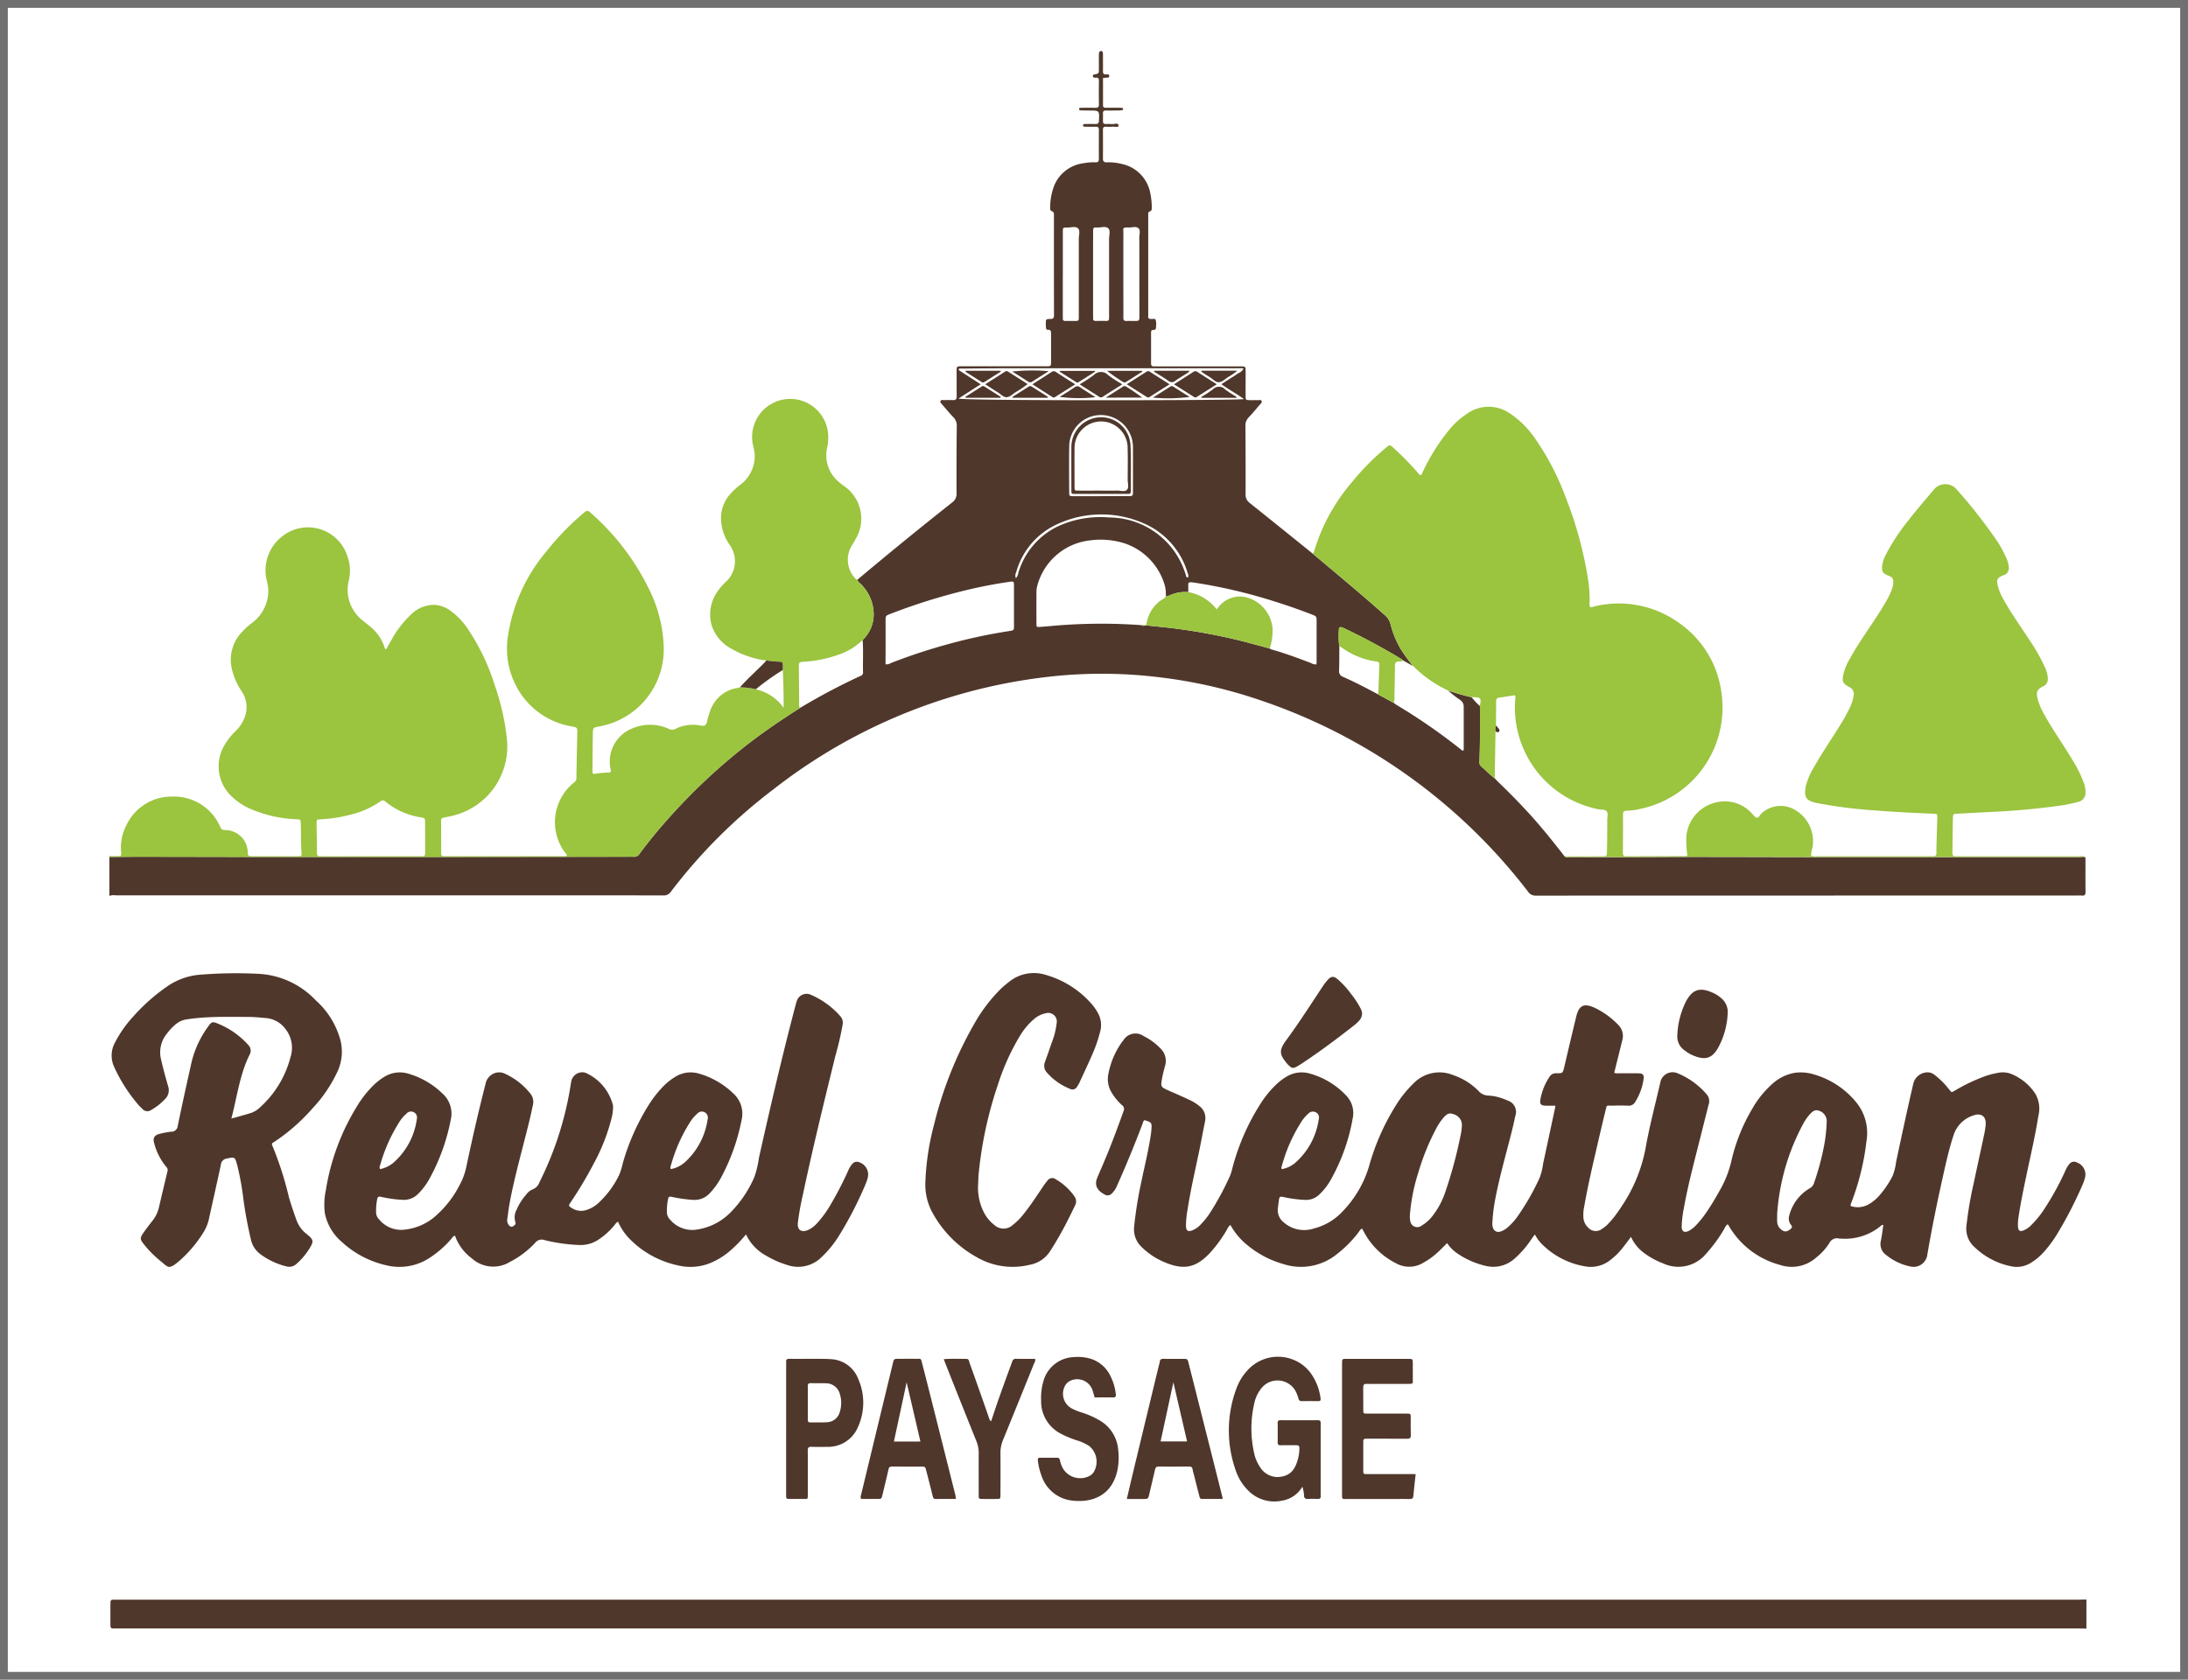<svg xmlns="http://www.w3.org/2000/svg" width="280" height="215" viewBox="0 0 280 215">
  <g id="logo" transform="translate(-387 -476)">
    <g id="Rectangle_53" data-name="Rectangle 53" transform="translate(387 476)" fill="#fff" stroke="#707070" stroke-width="1">
      <rect width="280" height="215" stroke="none"/>
      <rect x="0.5" y="0.5" width="279" height="214" fill="none"/>
    </g>
    <g id="Calque_1" data-name="Calque 1" transform="translate(401.335 477.749)">
      <path id="Tracé_2006" data-name="Tracé 2006" d="M95.385,72.459q5.979-5.03,12.107-9.874a1.342,1.342,0,0,0,.583-1.164q-.019-4.322.029-8.644a1.465,1.465,0,0,0-.428-1.111c-.509-.533-.978-1.107-1.46-1.66-.1-.118-.259-.238-.194-.415.073-.2.272-.122.423-.125.392-.006.785-.015,1.176,0,.361.016.479-.138.473-.49-.018-1.014,0-2.028-.009-3.044-.006-.84-.045-.794.856-.794h10.377c.91,0,.854.073.853-.865V40.952c0-.283-.026-.513-.394-.494-.223.011-.255-.154-.263-.325s-.017-.322-.015-.484c.006-.532.018-.571.585-.569.376,0,.463-.138.461-.484q-.014-6.365-.007-12.729c0-.225.043-.462-.254-.573-.237-.089-.239-.315-.229-.527A7.848,7.848,0,0,1,120.577,22a4.686,4.686,0,0,1,3.789-2.861,6.736,6.736,0,0,1,1.514-.113c.3.018.411-.122.41-.411q-.007-1.868,0-3.736c0-.291-.1-.419-.4-.41-.461.015-.922,0-1.384,0-.112,0-.244-.01-.241-.172s.132-.17.245-.172c.438-.006.877-.016,1.314,0,.3.01.453-.06.471-.415.069-1.314.08-1.314-1.229-1.314q-.553,0-1.107-.017a.181.181,0,0,1-.2-.143c-.022-.165.113-.183.221-.184.623-.008,1.245-.02,1.868,0,.327.009.45-.106.446-.437q-.021-1.487,0-2.975c0-.313-.069-.492-.42-.443a.623.623,0,0,1-.138-.008.212.212,0,0,1-.217-.217c0-.144.112-.171.231-.2.532-.113.535-.115.538-.608V5.436a2.741,2.741,0,0,1,.021-.415.252.252,0,0,1,.286-.236.236.236,0,0,1,.208.242c.009.138.008.277.009.415,0,.623.01,1.245,0,1.868-.007.3.046.5.409.464.149-.013.366-.045.39.167.031.277-.208.24-.386.254l-.407.036v3.521c0,.259.167.291.369.29h1.591a4.462,4.462,0,0,1,.484.027.134.134,0,0,1,.131.126.138.138,0,0,1-.109.152,2.93,2.93,0,0,1-.479.046c-.53,0-1.061.012-1.591,0-.3-.008-.428.111-.4.407v.069c.03,1.53-.226,1.2,1.207,1.261.277.012.773-.208.792.2.012.267-.5.109-.782.138a5.433,5.433,0,0,1-.83,0c-.307-.017-.4.125-.393.415q.015,1.833,0,3.667c0,.364.153.491.5.479a7.06,7.06,0,0,1,1.917.208,4.689,4.689,0,0,1,3.642,3.736,8.837,8.837,0,0,1,.189,1.784c.009.226.028.474-.268.567-.162.05-.185.185-.184.329s0,.277,0,.415V38.388a2.458,2.458,0,0,1,0,.277c-.034.284.057.441.374.415.181-.015.365,0,.529,0a1.835,1.835,0,0,1,.1.926c0,.277-.011.5-.392.481-.208-.012-.248.174-.248.346v3.943c0,.25.111.388.378.374.16-.008.322,0,.484,0h10.239c.161,0,.323-.006.484,0,.479.02.512.037.515.518.009,1.06-.006,2.12,0,3.182,0,.61,0,.612.6.623.322,0,.646-.01.969,0,.169.007.4-.106.484.127.073.208-.128.324-.244.46-.467.541-.917,1.1-1.413,1.611a1.455,1.455,0,0,0-.419,1.114q.033,4.358.021,8.717a1.3,1.3,0,0,0,.522,1.126q4.049,3.24,8.08,6.5l.257.217c3.015,2.533,6.047,5.05,8.988,7.668a2.256,2.256,0,0,1,.718,1.2,12.132,12.132,0,0,0,1.284,3.119,21.26,21.26,0,0,0,1.586,2.173l-1.245-.692c-.11-.083-.214-.176-.33-.246a82.524,82.524,0,0,0-7.272-3.907,1.756,1.756,0,0,0-.189-.083c-.313-.105-.456-.042-.457.284a10,10,0,0,0,.055,2.118c-.008,1.03,0,2.062-.032,3.091a.746.746,0,0,0,.521.823c1.505.668,2.969,1.424,4.417,2.21l2.08,1.135c.111.081.216.172.333.242a75.426,75.426,0,0,1,8.216,5.684c.1.079.187.218.381.116,0-1.846,0-3.707,0-5.566a1.013,1.013,0,0,0-.461-.868A14.772,14.772,0,0,1,171,86.662c.995.3,1.986.623,3,.84a7,7,0,0,0,1.061,1.128c.027,2.367.016,4.735-.064,7.1a.709.709,0,0,0,.254.659c.586.479,1.085,1.058,1.707,1.5.158.165.31.336.475.493q1.889,1.811,3.667,3.732c1.7,1.841,3.263,3.788,4.794,5.766.227.173.49.086.734.087q3.869.01,7.737,0c2.832-.006,5.665-.028,8.5-.027,5.159,0,10.318.022,15.477.026q9.016.008,18.031,0h15.34c.252,0,.5-.024.755-.036a.485.485,0,0,1,.076.328c0,1.384-.011,2.767.008,4.151,0,.358-.091.515-.463.472a4.908,4.908,0,0,0-.553,0q-34.65,0-69.3.011a1.147,1.147,0,0,1-1.025-.509,72.228,72.228,0,0,0-34.1-24.447,62.946,62.946,0,0,0-13.524-3.047,60.61,60.61,0,0,0-11.663-.213A69.839,69.839,0,0,0,84.7,99.24a68.043,68.043,0,0,0-13.218,13.2,1.074,1.074,0,0,1-1,.422q-21.2-.01-42.4-.006-13.8,0-27.6,0a1.685,1.685,0,0,0-.816.069v-4.981c1.405-.01,2.81-.03,4.215-.029q7.015.007,14.03.027,5.39.006,10.78,0h14.1q11.888-.01,23.776-.029a.922.922,0,0,1,.138,0,.787.787,0,0,0,.809-.39c1.221-1.647,2.526-3.225,3.9-4.748a75.71,75.71,0,0,1,9.939-9.27c2.151-1.66,4.394-3.182,6.688-4.635a80.242,80.242,0,0,1,7.743-4.1.44.44,0,0,0,.322-.458c-.035-1.384.056-2.763-.05-4.143a4.515,4.515,0,0,0,1.414-3.451,5.465,5.465,0,0,0-1.528-3.585C95.747,72.924,95.471,72.768,95.385,72.459Zm52.772,8.8c.033.031.06.081.1.091,1.753.471,3.446,1.121,5.144,1.754a1.254,1.254,0,0,0,.73.19c.008-.119.021-.231.021-.346V77.84c0-.692,0-.7-.643-.95q-2.346-.906-4.747-1.656a66.783,66.783,0,0,0-10.116-2.384c-1.1-.165-.9-.086-.917.776,0,.138,0,.277,0,.415a4.9,4.9,0,0,0-2.345.4,4.1,4.1,0,0,1-.518.174,6.468,6.468,0,0,0-.089-1.238,8,8,0,0,0-5.264-5.6,10.184,10.184,0,0,0-4.441-.346,7.867,7.867,0,0,0-6.686,5.88,2.683,2.683,0,0,0-.084.615q-.012,2.075,0,4.151c0,.436.016.448.484.415.761-.054,1.515-.127,2.273-.188a70.851,70.851,0,0,1,10.633-.037.427.427,0,0,0,.445.048l.184-.013c1.344.138,2.688.264,4.029.441q3.478.459,6.895,1.241C144.891,80.355,146.519,80.826,148.157,81.258ZM98.989,83.285a1.127,1.127,0,0,0,.7-.17,73.033,73.033,0,0,1,7.264-2.4,69.332,69.332,0,0,1,7.887-1.694c.58-.089.584-.093.585-.685V73.291c0-.653-.012-.65-.672-.553q-2.733.4-5.416,1.046a76.573,76.573,0,0,0-9.73,3.044c-.613.237-.612.243-.612.886v4.352c-.008.407-.007.814-.007,1.219Zm9.333-34.018c.9.3,35.968.254,36.528.065-.945-.7-1.941-1.215-2.889-1.907l1.014-.65c.311-.2.636-.377.928-.6s.717-.284.884-.785H114.519c-2.026,0-4.053.024-6.079.039-.017,0-.039.022-.05.039a1.04,1.04,0,0,0-.046.146l2.819,1.827Zm23.146-15.921c0-1.566.009-3.133-.006-4.7,0-.4.191-.913-.113-1.184s-.8-.082-1.205-.093c-.9-.026-.721.1-.722.7q-.006,4.215,0,8.43c0,.806.007,1.612,0,2.421,0,.285.082.43.392.415s.645,0,.969,0c.686,0,.692,0,.692-.665Q131.47,36.006,131.468,33.346Zm-5.921,0v5.182c0,.161.007.322,0,.484-.009.241.117.322.34.319q.692-.008,1.384,0c.239,0,.329-.118.323-.342v-.484q0-4.837,0-9.674c0-.456.2-1.038-.086-1.337-.318-.336-.919-.111-1.395-.122-.553-.013-.56.008-.561.585Q125.544,30.652,125.547,33.346Zm-3.874,0v5.184c0,.161.007.322,0,.484-.009.24.113.324.338.321q.692-.008,1.384,0c.237,0,.331-.114.325-.34,0-.161,0-.322,0-.484q0-4.838,0-9.676c0-.456.2-1.038-.086-1.337-.318-.336-.919-.111-1.395-.122-.553-.014-.56.007-.561.581q0,2.691,0,5.389Zm-6,38.915a1.32,1.32,0,0,0,.311-.692,9.634,9.634,0,0,1,4.976-5.905,13,13,0,0,1,6.654-1.176,10.28,10.28,0,0,1,9.838,7.492c.035.106.069.221.232.185.127-.208.019-.4-.044-.591a9.966,9.966,0,0,0-5.651-6.351,13.4,13.4,0,0,0-10.811.029,9.557,9.557,0,0,0-5.487,6.3.789.789,0,0,0-.017.706Zm10.866-10.505H130c.644,0,.652-.008.653-.659,0-1.844,0-3.688,0-5.535a4.529,4.529,0,0,0-.146-1.162,4.115,4.115,0,0,0-4.407-3,4.041,4.041,0,0,0-3.6,3.774c-.044,2.028-.016,4.057-.01,6.088,0,.477.024.494.523.5,1.175,0,2.351,0,3.526,0Z" fill="#4f372b"/>
      <path id="Tracé_2007" data-name="Tracé 2007" d="M95.385,72.459c.084.309.36.466.553.683a5.465,5.465,0,0,1,1.528,3.585,4.513,4.513,0,0,1-1.414,3.451,8.177,8.177,0,0,1-3.159,1.9,15.35,15.35,0,0,1-4.235.863c-.761.05-.767.059-.761.786q.018,2.309.04,4.619a.739.739,0,0,0,.1.528c-2.294,1.453-4.537,2.975-6.688,4.635a75.84,75.84,0,0,0-9.939,9.27c-1.374,1.522-2.679,3.1-3.9,4.748a.787.787,0,0,1-.809.39.922.922,0,0,0-.138,0l-23.776.029q-7.048.006-14.1,0H17.91q-7.015-.01-14.03-.027c-1.405,0-2.81.019-4.215.029v-.138c.346.011.692.037,1.038.031.479-.007.493-.017.456-.525a6.237,6.237,0,0,1,.7-3.473,6.382,6.382,0,0,1,5.851-3.63,6.436,6.436,0,0,1,5.98,3.54,1.57,1.57,0,0,1,.152.31c.1.338.316.434.668.44a2.89,2.89,0,0,1,2.859,2.871c-.006.36.116.479.473.476,1.983-.012,3.965,0,5.95-.008.458,0,.484-.027.457-.475-.083-1.22-.064-2.442-.092-3.667-.012-.553-.021-.553-.6-.585a16.5,16.5,0,0,1-5.7-1.264,8.209,8.209,0,0,1-2.485-1.6,5.28,5.28,0,0,1-.933-6.691,7.822,7.822,0,0,1,1.373-1.725,4.576,4.576,0,0,0,1.139-1.713,3.607,3.607,0,0,0-.387-3.428,8.226,8.226,0,0,1-1.269-3.038,5.1,5.1,0,0,1,1.353-4.522,9.471,9.471,0,0,1,1.222-1.119A5.147,5.147,0,0,0,20,73.663a7.914,7.914,0,0,0-.208-1.153A5.49,5.49,0,0,1,21.8,66.891a5.284,5.284,0,0,1,8.28,2.445,5.421,5.421,0,0,1,.226,3.191A4.958,4.958,0,0,0,32.119,77.7c.365.318.761.6,1.117.925a5.672,5.672,0,0,1,1.629,2.448c.032.1.04.223.213.289.221-.389.445-.786.672-1.18A12.944,12.944,0,0,1,38.172,77a4.215,4.215,0,0,1,3.086-1.329,3.883,3.883,0,0,1,2.1.788A9.128,9.128,0,0,1,45.5,78.7a27.61,27.61,0,0,1,3.478,7.264,30.462,30.462,0,0,1,1.568,6.994A9.11,9.11,0,0,1,44,102.551c-.5.153-1.027.25-1.546.354-.243.048-.346.147-.346.411.015,1.384.015,2.767.012,4.151,0,.257.1.388.363.374.092,0,.184,0,.277,0H57.836c.113,0,.228-.01.336-.015.1-.222-.084-.306-.175-.415a6.492,6.492,0,0,1,1.091-8.966.749.749,0,0,0,.342-.688c.028-1.889.069-3.779.109-5.667.015-.727.01-.722-.715-.861a9.827,9.827,0,0,1-7.354-5.685,10.2,10.2,0,0,1-.83-5.667,21.7,21.7,0,0,1,4.887-10.963,34.245,34.245,0,0,1,4.893-5.059c.26-.221.436-.32.745-.041A31.241,31.241,0,0,1,69.028,74.3a17.791,17.791,0,0,1,1.561,6.477A10.019,10.019,0,0,1,62.4,91.228c-.856.153-.861.154-.871,1.005q-.029,2.283-.045,4.566c0,.54.028.579.541.463a16.578,16.578,0,0,1,1.756-.138.683.683,0,0,0,0-.508,4.559,4.559,0,0,1,2.823-5.135,5.753,5.753,0,0,1,4.635.058.936.936,0,0,0,.945-.033,4.989,4.989,0,0,1,3.169-.376c.5.064.668-.015.787-.495a10.176,10.176,0,0,1,.363-1.258A4.4,4.4,0,0,1,80.083,86.3c.091-.014.178-.043.268-.064a9.155,9.155,0,0,1,2.034.248,5.868,5.868,0,0,1,3.563,2.374c.008-1.73-.033-3.282-.109-4.834,0-.138.014-.277.013-.415,0-.609-.012-.632-.6-.659a14.007,14.007,0,0,1-1.5-.151A11.956,11.956,0,0,1,79.2,81.252a5.172,5.172,0,0,1-2.482-3.026,5.063,5.063,0,0,1,.862-4.39,6.277,6.277,0,0,1,.9-1.043,3.584,3.584,0,0,0,.553-4.814,6,6,0,0,1-1.094-3.161,4.62,4.62,0,0,1,1.249-3.41,8.786,8.786,0,0,1,1.17-1.072,4.6,4.6,0,0,0,1.887-3.952,8.316,8.316,0,0,0-.217-1.153,4.87,4.87,0,1,1,9.62-1.286,6.019,6.019,0,0,1-.138,1.646,4.38,4.38,0,0,0,1.5,4.346,7.591,7.591,0,0,0,.593.476,5.064,5.064,0,0,1,1.541,6.864c-.156.307-.346.6-.524.894a3.478,3.478,0,0,0,.575,4.2.674.674,0,0,0,.181.089ZM33.146,107.848H39.5c.561,0,.57-.01.571-.575q0-1.868-.008-3.732c0-.567-.006-.586-.538-.67a9.362,9.362,0,0,1-4.549-2.025.443.443,0,0,0-.652-.006,11.248,11.248,0,0,1-3.7,1.66,18.425,18.425,0,0,1-3.943.623c-.488.022-.495.033-.5.52,0,.576.013,1.151.021,1.73.01.692.027,1.384.026,2.075,0,.293.118.423.41.405.161-.009.323,0,.484,0Z" fill="#9bc43f"/>
      <path id="Tracé_2008" data-name="Tracé 2008" d="M252.664,206.718c-.3-.009-.592-.026-.889-.026H.665c-.925,0-.874.1-.873-.838v-2.006c0-.946-.049-.83.872-.838H251.706c.32,0,.639-.016.959-.024Z" fill="#4f372b"/>
      <path id="Tracé_2009" data-name="Tracé 2009" d="M252.458,107.913c-.252.012-.5.036-.755.036H218.332c-5.159,0-10.318-.024-15.477-.026-2.832,0-5.665.021-8.5.027q-3.869.008-7.737,0c-.244,0-.507.086-.735-.087,1.611,0,3.222,0,4.834-.012.55,0,.58-.01.593-.571.03-1.384.037-2.762.037-4.143,0-.361.151-.8-.1-1.065-.221-.239-.65-.163-.987-.23a13.26,13.26,0,0,1-10.678-14.187.48.48,0,0,0-.061-.408c-.669.1-1.345.208-2.023.3-.286.039-.372.184-.372.461,0,1.038-.013,2.075-.021,3.108a1.632,1.632,0,0,0-.057.753c-.008.484-.015.969-.024,1.449q-.038,2.276-.077,4.552c-.623-.439-1.121-1.018-1.707-1.5a.712.712,0,0,1-.254-.659c.08-2.366.091-4.733.064-7.1.184-1.038.152-1.082-.859-1.126H174c-1.019-.219-2.006-.538-3-.84a15.651,15.651,0,0,1-4.5-3.151,20.46,20.46,0,0,1-1.586-2.173,12.132,12.132,0,0,1-1.284-3.119,2.256,2.256,0,0,0-.718-1.2c-2.941-2.621-5.973-5.135-8.988-7.668l-.257-.217a2.027,2.027,0,0,0,.184-.365,24.241,24.241,0,0,1,4.777-8.728,32.355,32.355,0,0,1,4.408-4.475c.475-.4.484-.4.953.035a36.546,36.546,0,0,1,3.1,3.159,1.045,1.045,0,0,0,.346.334c.208-.064.228-.27.305-.427a25.564,25.564,0,0,1,3.459-5.478,10.142,10.142,0,0,1,2.214-1.97,4.749,4.749,0,0,1,5.514-.008,12.044,12.044,0,0,1,3.241,3.269,33.345,33.345,0,0,1,3.793,7.273,49.864,49.864,0,0,1,2.911,10.564,17.229,17.229,0,0,1,.217,2.964,1.562,1.562,0,0,0,.044.677c.17.082.317-.01.471-.044a13.164,13.164,0,0,1,10.976,2.124,12.842,12.842,0,0,1,5.371,8.846,13.245,13.245,0,0,1-10.451,14.938,7.9,7.9,0,0,1-1.642.214c-.326,0-.5.1-.5.479.012,1.636,0,3.273-.007,4.912,0,.267.051.44.374.439,2.56-.009,5.119-.009,7.675-.016a.629.629,0,0,0,.2-.075,12.988,12.988,0,0,1-.125-2.545,4.928,4.928,0,0,1,4.068-4.309,4.652,4.652,0,0,1,4.273,1.427c.217.2.405.54.65.585.289.053.415-.367.63-.565a3.624,3.624,0,0,1,4.358-.388,4.654,4.654,0,0,1,2.167,4.735,4.75,4.75,0,0,0-.2,1.065,1.27,1.27,0,0,0,.7.081q7.3,0,14.59,0c.115,0,.231-.008.346,0,.285.017.423-.1.415-.4-.008-.438,0-.876.014-1.314.028-1.059.069-2.118.092-3.178.012-.521,0-.525-.527-.545-2.532-.1-5.063-.23-7.588-.435a58.924,58.924,0,0,1-7.324-.941c-1.266-.265-1.705-.692-1.36-2.238a9.025,9.025,0,0,1,1.052-2.4c1.005-1.789,2.177-3.475,3.252-5.221a22.641,22.641,0,0,0,1.309-2.352,5.171,5.171,0,0,0,.477-1.509.981.981,0,0,0-.58-1.134c-.785-.423-.909-.67-.74-1.548a6.964,6.964,0,0,1,.83-2.039c.863-1.581,1.893-3.055,2.885-4.554.648-.98,1.292-1.963,1.868-2.99a8.625,8.625,0,0,0,.686-1.507,2.289,2.289,0,0,0,.132-.675c.011-.565-.091-.722-.619-.931-.744-.3-.877-.513-.8-1.3a4.106,4.106,0,0,1,.459-1.368,25.213,25.213,0,0,1,2.836-4.33c1.051-1.375,2.2-2.668,3.3-4a1.9,1.9,0,0,1,2.94-.029,65.423,65.423,0,0,1,5.156,6.579,14.541,14.541,0,0,1,1.164,2.117,3.464,3.464,0,0,1,.342,1.259.894.894,0,0,1-.657,1.007c-.822.334-.946.573-.737,1.421a7.036,7.036,0,0,0,.731,1.71c.969,1.758,2.151,3.382,3.236,5.066a22.946,22.946,0,0,1,2.109,3.722,3.474,3.474,0,0,1,.318,1.335,1,1,0,0,1-.616.985c-.771.387-.9.708-.7,1.559a8.4,8.4,0,0,0,.889,2.092c1.107,2,2.443,3.852,3.6,5.815a14.981,14.981,0,0,1,1.438,2.906,3.294,3.294,0,0,1,.208,1.148,1.169,1.169,0,0,1-.947,1.265,18.855,18.855,0,0,1-2.776.542c-2.671.362-5.353.6-8.046.729-1.541.075-3.082.166-4.623.247-.553.029-.567.026-.578.6-.028,1.453-.033,2.906-.065,4.358-.008.346.091.507.463.484.415-.023.83,0,1.245,0h14.521A1.379,1.379,0,0,1,252.458,107.913Z" fill="#9bc43f"/>
      <path id="Tracé_2010" data-name="Tracé 2010" d="M222.51,152.626a2.813,2.813,0,0,0,2.253-.2,5.343,5.343,0,0,0,1.522-1.289,11.873,11.873,0,0,0,1.566-2.352,6.841,6.841,0,0,0,.457-1.8c.71-3.332,1.42-6.663,2.194-9.981a1.9,1.9,0,0,1,1.761-1.492,1.407,1.407,0,0,1,1.016.363,9.884,9.884,0,0,1,1.716,1.7c.5.586.32.559.969.192a23.1,23.1,0,0,1,3.8-1.788,11.23,11.23,0,0,1,1.671-.421,2.961,2.961,0,0,1,1.755.219,6.7,6.7,0,0,1,2.924,2.453,3.777,3.777,0,0,1,.4,2.865c-.4,2.549-.993,5.059-1.522,7.582-.363,1.735-.731,3.469-.992,5.223a6,6,0,0,0-.086,1.446c.043.437.257.563.663.415a2.992,2.992,0,0,0,1.023-.692,12.078,12.078,0,0,0,1.656-2.033,35.633,35.633,0,0,0,2.726-4.959,3,3,0,0,1,.5-.825.748.748,0,0,1,.992-.193,1.633,1.633,0,0,1,.987,2.028,5.258,5.258,0,0,1-.277.781,51.6,51.6,0,0,1-3.289,6.381,15.433,15.433,0,0,1-1.739,2.32,7.228,7.228,0,0,1-1.591,1.319,3.38,3.38,0,0,1-2.458.464,9.422,9.422,0,0,1-4.774-2.485,3.127,3.127,0,0,1-1.025-2.668,46.832,46.832,0,0,1,.892-5.31c.452-2.138.924-4.273,1.377-6.412a9.142,9.142,0,0,0,.2-1.3c.069-.991-.54-1.48-1.473-1.182a3.892,3.892,0,0,0-2.652,2.6c-.583,1.774-.984,3.6-1.388,5.416-.723,3.258-1.393,6.529-1.955,9.819a1.775,1.775,0,0,1-2.214,1.522,7.051,7.051,0,0,1-3.028-1.44,1.713,1.713,0,0,1-.713-1.815c.147-.671.218-1.359.322-2.034-.2-.069-.277.075-.375.15a7.148,7.148,0,0,1-4.951,1.585,3.01,3.01,0,0,1-.346-.015,1.071,1.071,0,0,0-1.24.588,7.368,7.368,0,0,1-1.665,1.835,4.709,4.709,0,0,1-4.658.95,10.778,10.778,0,0,1-6.6-5.108c-.017-.032-.069-.044-.126-.076a1.579,1.579,0,0,0-.376.547,19.322,19.322,0,0,1-2.315,3.178,4.6,4.6,0,0,1-5.512,1.274,9.928,9.928,0,0,1-2.475-1.353,5.2,5.2,0,0,1-1.649-2.044c-.407.533-.761,1.014-1.135,1.482a8.586,8.586,0,0,1-1.531,1.492,3.972,3.972,0,0,1-3.19.8,10.155,10.155,0,0,1-5.51-2.814,5.141,5.141,0,0,1-.94-1.276c-.185.256-.331.448-.468.647a12.209,12.209,0,0,1-2.075,2.4,4.069,4.069,0,0,1-3.853.953,10.659,10.659,0,0,1-3.626-1.64,4.806,4.806,0,0,1-1.208-1.251c-.353.351-.687.692-1.033,1.024a9.487,9.487,0,0,1-2.051,1.514,3.429,3.429,0,0,1-3.433.055,9.416,9.416,0,0,1-4.2-4.161c-.04-.082-.085-.161-.131-.239-.01-.017-.039-.024-.069-.04-.213.1-.305.323-.442.5a15.1,15.1,0,0,1-2.774,2.783,7.288,7.288,0,0,1-6.787,1.258,12.613,12.613,0,0,1-5.241-2.962,8.77,8.77,0,0,1-1.568-2.051,1.228,1.228,0,0,0-.415.546,17.44,17.44,0,0,1-2.234,3.066c-1.761,1.854-3.3,2.181-5.668,1.2a9.151,9.151,0,0,1-2.995-1.943,3.11,3.11,0,0,1-1.015-2.6,50.32,50.32,0,0,1,.9-5.658c.415-2.028.919-4.041,1.231-6.088.035-.228.064-.457.081-.686.069-.94.06-.952-.874-1.258-.172.1-.191.293-.254.459q-1.5,3.974-3.231,7.854a2.941,2.941,0,0,1-.664,1.038.741.741,0,0,1-1,.147c-.883-.484-1.3-1.142-.911-2.095.181-.448.373-.891.566-1.334,1.03-2.365,1.932-4.779,2.8-7.207a.6.6,0,0,0-.187-.773,6.948,6.948,0,0,1-1.314-1.591,3.252,3.252,0,0,1-.438-2.39,10.371,10.371,0,0,1,1.623-3.93,4.668,4.668,0,0,1,.293-.385,1.814,1.814,0,0,1,2.612-.542,7.676,7.676,0,0,1,2.11,1.54,2.214,2.214,0,0,1,.618,2.276,16.62,16.62,0,0,0-.444,1.951c-.082.606-.048.729.484,1s1.093.484,1.638.732c.567.255,1.133.508,1.691.78a5.4,5.4,0,0,1,.983.639,1.913,1.913,0,0,1,.761,2.01c-.246,1.218-.468,2.441-.719,3.658-.521,2.524-1.118,5.034-1.507,7.584a11.521,11.521,0,0,0-.208,2.129c.024.628.249.771.839.548a2.982,2.982,0,0,0,1.013-.706,9.822,9.822,0,0,0,1.325-1.679,36.453,36.453,0,0,0,2.449-4.561,6.259,6.259,0,0,0,.306-.987,28.941,28.941,0,0,1,3.715-8.433,13.189,13.189,0,0,1,1.842-2.237,7.433,7.433,0,0,1,1.249-.979,3.716,3.716,0,0,1,3.11-.474,10.045,10.045,0,0,1,4.572,2.728,3.212,3.212,0,0,1,.922,2.965A24.758,24.758,0,0,1,156,149.2a7.823,7.823,0,0,1-1.465,1.914,2.453,2.453,0,0,1-1.873.723,15.888,15.888,0,0,1-2.8-.376c-.325-.075-.479-.026-.52.311-.049.411-.119.818-.153,1.233a1.953,1.953,0,0,0,.747,1.7,3.946,3.946,0,0,0,3.88.787,7.481,7.481,0,0,0,3.637-2.155,14.042,14.042,0,0,0,3.4-5.772,29.713,29.713,0,0,1,3.694-8.222,14.559,14.559,0,0,1,1.982-2.39,4.6,4.6,0,0,1,5.09-1.092,8.2,8.2,0,0,1,3.252,2.031,1.735,1.735,0,0,0,1.245.591,6.12,6.12,0,0,1,1.69.329,5.946,5.946,0,0,1,.769.3,1.53,1.53,0,0,1,1,2.006c-.208,1.014-.459,2.02-.719,3.022-.637,2.45-1.314,4.89-1.8,7.378a22.724,22.724,0,0,0-.415,3.287,1.437,1.437,0,0,0,.086.609.725.725,0,0,0,1,.458,2.718,2.718,0,0,0,.937-.571,8.159,8.159,0,0,0,1.314-1.507,30.731,30.731,0,0,0,2.723-4.8,8.16,8.16,0,0,0,.438-1.806c.514-2.361,1.016-4.725,1.522-7.088.019-.088.026-.177.046-.322-.439,0-.852.009-1.263,0-.569-.016-.756-.208-.655-.782a7.54,7.54,0,0,1,1.176-2.924.946.946,0,0,1,.87-.446c.83.014.824-.01,1.022-.854.5-2.129,1-4.258,1.514-6.382.357-1.465.98-1.766,2.363-1.144a10.293,10.293,0,0,1,2.958,2.125,2.023,2.023,0,0,1,.568,2.08c-.23.939-.465,1.877-.7,2.815-.1.423-.208.845-.325,1.3a1.039,1.039,0,0,0,.531.064c.876,0,1.752-.009,2.629.006.494.008.673.208.606.692a7.407,7.407,0,0,1-1.074,2.964.939.939,0,0,1-.915.49c-.692-.038-1.384-.019-2.075-.008-.773.012-.623-.138-.826.684-.454,1.855-.884,3.717-1.314,5.577-.516,2.219-1.014,4.443-1.407,6.688a5.053,5.053,0,0,0-.089,1.444,1.877,1.877,0,0,0,.6,1.209,1.278,1.278,0,0,0,1.754.182,4.093,4.093,0,0,0,.9-.751c.266-.288.526-.583.761-.895q.457-.607.87-1.245a19.9,19.9,0,0,0,3.056-7.4c.5-2.83,1.241-5.617,1.887-8.42a1.6,1.6,0,0,1,2.206-1.222,9.821,9.821,0,0,1,3.764,2.737,1.336,1.336,0,0,1,.213,1.3q-.632,2.51-1.264,5.021c-.7,2.767-1.426,5.527-1.923,8.34a13.944,13.944,0,0,0-.253,2.2c-.011.659.34.874.929.573a3.61,3.61,0,0,0,.917-.726,13,13,0,0,0,1.376-1.73c.6-.874,1.133-1.79,1.651-2.715a13.728,13.728,0,0,0,1.47-3.7,23.113,23.113,0,0,1,2.7-6.774,12.451,12.451,0,0,1,2.553-3.159,5.739,5.739,0,0,1,2.938-1.432,5.852,5.852,0,0,1,2.524.258,10.828,10.828,0,0,1,5.267,3.514,6.2,6.2,0,0,1,1.321,4.981,31.956,31.956,0,0,1-1.941,7.887,2.514,2.514,0,0,0-.091.26A.714.714,0,0,0,222.51,152.626ZM166.092,153.8a2.5,2.5,0,0,0,.047.717.9.9,0,0,0,1.472.6,4.9,4.9,0,0,0,1.384-1.236,10.3,10.3,0,0,0,1.642-3.1,56.078,56.078,0,0,0,1.908-7.057,6.9,6.9,0,0,0,.2-1.574,1.427,1.427,0,0,0-1.015-1.263c-.549-.208-.823-.138-1.281.36a7.2,7.2,0,0,0-1.006,1.484,30.3,30.3,0,0,0-2.3,5.688,24.117,24.117,0,0,0-1.055,5.373Zm47-.138c0,.322-.019.646,0,.969a1.369,1.369,0,0,0,.754,1.162c.325.173.646.048.99-.256.311-.277.046-.434-.069-.632a1.326,1.326,0,0,1-.129-1.071,5.651,5.651,0,0,1,2.568-3.451,1.161,1.161,0,0,0,.593-.681,33.114,33.114,0,0,0,1.353-5.128,19.784,19.784,0,0,0,.281-2.814,1.408,1.408,0,0,0-.936-1.319c-.574-.234-.915.1-1.249.466a6.051,6.051,0,0,0-.823,1.19,28.357,28.357,0,0,0-3.338,11.56ZM149.709,147.9a3.61,3.61,0,0,0,1.89-.973,9.1,9.1,0,0,0,2.825-5.4.752.752,0,0,0-.415-.924.8.8,0,0,0-.939.217,4.791,4.791,0,0,0-.962,1.168,20.269,20.269,0,0,0-2.433,5.611A.263.263,0,0,0,149.709,147.9Z" fill="#4f372b"/>
      <path id="Tracé_2011" data-name="Tracé 2011" d="M81.129,156.252a16.166,16.166,0,0,1-2.106,2.163,9.088,9.088,0,0,1-2.919,1.674,6.787,6.787,0,0,1-3.752.116,12.241,12.241,0,0,1-6.038-3.3,7.454,7.454,0,0,1-1.552-2.267c-.235.058-.32.266-.451.419a9.059,9.059,0,0,1-2.095,1.891,4.123,4.123,0,0,1-2.426.663,21.9,21.9,0,0,1-4.439-.627,1.053,1.053,0,0,0-1.2.35,11.761,11.761,0,0,1-3.238,2.445,4.083,4.083,0,0,1-4.877-.467,6.073,6.073,0,0,1-2.145-2.9c-.263.063-.361.292-.507.457a12.972,12.972,0,0,1-2.7,2.36,7.02,7.02,0,0,1-5.622.969,12.389,12.389,0,0,1-5.678-3,6.47,6.47,0,0,1-2.141-3.624,8.819,8.819,0,0,1,.117-2.959,29.214,29.214,0,0,1,4.125-10.98,13.3,13.3,0,0,1,2.033-2.525,7.426,7.426,0,0,1,1.251-.975,3.749,3.749,0,0,1,3.177-.445,10.377,10.377,0,0,1,4.318,2.51,3.437,3.437,0,0,1,1.085,3.378,25.7,25.7,0,0,1-2.7,7.508,8.492,8.492,0,0,1-1.436,1.937,2.56,2.56,0,0,1-2.047.807,16.4,16.4,0,0,1-2.733-.38c-.333-.079-.441,0-.508.328a8.256,8.256,0,0,0-.134,1.649,1.333,1.333,0,0,0,.406.926,3.618,3.618,0,0,0,2.987,1.314,7.135,7.135,0,0,0,3.934-1.522A13.244,13.244,0,0,0,44.5,149.9a8.158,8.158,0,0,0,.83-2.254c.757-3.557,1.555-7.1,2.464-10.626a1.813,1.813,0,0,1,1.379-1.467,1.685,1.685,0,0,1,1.14.147,8.845,8.845,0,0,1,3.272,2.592,1.706,1.706,0,0,1,.25,1.509c-.273,1.378-.628,2.736-.974,4.1-.686,2.7-1.418,5.386-1.937,8.124-.138.724-.229,1.453-.326,2.185a.977.977,0,0,0,.223.9c.144.138.314.229.494.107s.415-.234.3-.54a2.044,2.044,0,0,1,.17-1.6A7.241,7.241,0,0,1,53,151.162a1.875,1.875,0,0,1,.79-.655,1.525,1.525,0,0,0,.918-.946,42.477,42.477,0,0,0,3.887-11.83c.06-.34.1-.684.168-1.022a1.438,1.438,0,0,1,1.808-1.151,6.228,6.228,0,0,1,3.548,4.21,5.955,5.955,0,0,1-.2,1.642,24.673,24.673,0,0,1-2.3,5.829,50.586,50.586,0,0,1-2.9,4.866c-.336.5-.327.5.188.819a2.167,2.167,0,0,0,1.86.187,4.089,4.089,0,0,0,1.527-.92,11.971,11.971,0,0,0,2.634-3.608,8.85,8.85,0,0,0,.439-1.453,28.983,28.983,0,0,1,3.335-7.481,14.209,14.209,0,0,1,1.882-2.383,7.7,7.7,0,0,1,1.458-1.157,3.7,3.7,0,0,1,3.05-.442,10.439,10.439,0,0,1,4.388,2.521,3.476,3.476,0,0,1,1.081,3.445,26.035,26.035,0,0,1-2.576,7.264,9.312,9.312,0,0,1-1.436,2.024,2.634,2.634,0,0,1-2.214.914,18.769,18.769,0,0,1-2.732-.39c-.25-.058-.377-.023-.439.255a7.347,7.347,0,0,0-.152,1.786,1.373,1.373,0,0,0,.439.914,3.7,3.7,0,0,0,3.42,1.232,7.59,7.59,0,0,0,4.19-2.1,14.712,14.712,0,0,0,3.132-4.6,12.4,12.4,0,0,0,.594-2.479c1.461-6.536,2.983-13.058,4.686-19.536a4.823,4.823,0,0,1,.134-.464,1.325,1.325,0,0,1,1.884-.845,10.644,10.644,0,0,1,3.707,2.712,1.265,1.265,0,0,1,.3,1.088,39.8,39.8,0,0,1-.922,3.965c-1.453,5.924-2.906,11.847-4.168,17.816a34.165,34.165,0,0,0-.643,3.6c-.09.892.45,1.26,1.29.909a3.52,3.52,0,0,0,1.156-.86,13.152,13.152,0,0,0,1.714-2.336,43.82,43.82,0,0,0,2.286-4.414,3.042,3.042,0,0,1,.542-.876.757.757,0,0,1,.883-.186,1.65,1.65,0,0,1,1.053,2.05,5.525,5.525,0,0,1-.244.719,47.717,47.717,0,0,1-3.411,6.627,13.708,13.708,0,0,1-2.219,2.726,4.246,4.246,0,0,1-4.471,1,11.872,11.872,0,0,1-2.643-1.176A5.986,5.986,0,0,1,81.129,156.252Zm-9.616-8.35a3.885,3.885,0,0,0,2.058-1.129,9.178,9.178,0,0,0,2.653-5.258.779.779,0,0,0-.365-.885.759.759,0,0,0-.945.156A4.86,4.86,0,0,0,73.9,142a20.466,20.466,0,0,0-2.374,5.407.582.582,0,0,0-.017.493Zm-37.206,0a3.912,3.912,0,0,0,1.956-1.051,9.057,9.057,0,0,0,2.743-5.355.767.767,0,0,0-1.319-.706,4.713,4.713,0,0,0-.969,1.158,20.631,20.631,0,0,0-2.412,5.465.528.528,0,0,0,0,.488Z" fill="#4f372b"/>
      <path id="Tracé_2012" data-name="Tracé 2012" d="M15.272,141.432c.944-.268,1.764-.484,2.571-.74a3.268,3.268,0,0,0,1.2-.793,13,13,0,0,0,3.79-6.307,3.912,3.912,0,0,0-.654-3.657,3.467,3.467,0,0,0-2.461-1.369c-.78-.069-1.559-.15-2.344-.149-2.166,0-4.334-.065-6.495.149-.458.045-.916.1-1.371.172a2.862,2.862,0,0,0-1.418.67,7.2,7.2,0,0,0-1.078,1.164,3.745,3.745,0,0,0-.746,3.243c.262,1.169.581,2.322.912,3.47a1.576,1.576,0,0,1-.436,1.691,7.49,7.49,0,0,1-1.735,1.356.843.843,0,0,1-1.127-.145c-.16-.166-.337-.316-.484-.49a20.362,20.362,0,0,1-3.09-4.807,3.464,3.464,0,0,1,.066-3.182,15.226,15.226,0,0,1,2.333-3.33,23.917,23.917,0,0,1,4.558-4,8.5,8.5,0,0,1,3.934-1.359,56.779,56.779,0,0,1,7.663-.112,10.84,10.84,0,0,1,7.207,3.381,10.532,10.532,0,0,1,3.106,4.9,6.038,6.038,0,0,1-.271,4.117,17.991,17.991,0,0,1-3.272,4.848,24.558,24.558,0,0,1-4.877,4.266c-.163.105-.381.169-.239.466a42.966,42.966,0,0,1,2.128,6.63c.293.993.623,1.974.981,2.946a3.851,3.851,0,0,0,1.237,1.707c.992.8,1.006.969.3,2.055a8.371,8.371,0,0,1-1.574,1.823,1.336,1.336,0,0,1-1.286.3,9.3,9.3,0,0,1-3.346-1.585A3.143,3.143,0,0,1,17.8,157.01a51.729,51.729,0,0,1-.98-5.223,36.559,36.559,0,0,0-.8-4.414c-.3-1.063-.3-1.034-1.333-.83a.869.869,0,0,0-.756.8c-.5,2.318-1.022,4.629-1.532,6.944a5.474,5.474,0,0,1-.778,1.834,16.126,16.126,0,0,1-3.044,3.558c-1.335,1.123-1.361.809-2.329.019a13.7,13.7,0,0,1-2.187-2.2c-.479-.616-.5-.773-.062-1.414.36-.534.761-1.044,1.158-1.55A4.294,4.294,0,0,0,6,152.813c.352-1.522.717-3.044,1.079-4.566a.579.579,0,0,0-.12-.623,7.616,7.616,0,0,1-1.579-3.113c-.18-.6.077-.978.7-1.124a10.61,10.61,0,0,1,1.492-.277.823.823,0,0,0,.846-.779c.553-2.705,1.156-5.4,1.755-8.094a12.85,12.85,0,0,1,2.18-4.66c.374-.526.508-.568,1.107-.338a10.487,10.487,0,0,1,3.986,2.78,1.03,1.03,0,0,1,.143,1.269C16.34,135.818,16.013,138.608,15.272,141.432Z" fill="#4f372b"/>
      <path id="Tracé_2013" data-name="Tracé 2013" d="M110.843,149.744a6.887,6.887,0,0,0,.729,3.68,4.658,4.658,0,0,0,1.3,1.591,1.735,1.735,0,0,0,2.4.029,7.621,7.621,0,0,0,1.406-1.422c.865-1.081,1.625-2.235,2.392-3.385a7.55,7.55,0,0,1,.614-.83.74.74,0,0,1,1.1-.2,7.518,7.518,0,0,1,2.377,2.176,1.1,1.1,0,0,1,.074,1.176q-.415.874-.852,1.734a43.947,43.947,0,0,1-2.316,4.082,3.933,3.933,0,0,1-2.667,1.777,9.139,9.139,0,0,1-6.673-.944,14.379,14.379,0,0,1-5.8-5.856,7.476,7.476,0,0,1-.847-3.591,32.994,32.994,0,0,1,1.137-7.632,49.213,49.213,0,0,1,5.1-12.783,20.153,20.153,0,0,1,3.505-4.6c.284-.268.589-.516.9-.761a5.056,5.056,0,0,1,4.811-.937,12.251,12.251,0,0,1,5.945,3.846,6.3,6.3,0,0,1,.692,1.03,3.132,3.132,0,0,1,.294,2.339,18.788,18.788,0,0,1-1.091,3.125c-.5,1.139-1.027,2.262-1.549,3.39a3.154,3.154,0,0,1-.308.538.673.673,0,0,1-.953.293,7.671,7.671,0,0,1-2.953-2.1,1.283,1.283,0,0,1-.208-1.359c.283-.8.571-1.6.844-2.41a10,10,0,0,0,.643-2.535,1.1,1.1,0,0,0-1.416-1.251,3.2,3.2,0,0,0-1.468.726,8.783,8.783,0,0,0-1.853,2.218,29.507,29.507,0,0,0-2.816,6.287,50.818,50.818,0,0,0-2.41,11.107C110.866,148.774,110.866,149.26,110.843,149.744Z" fill="#4f372b"/>
      <path id="Tracé_2014" data-name="Tracé 2014" d="M152.328,188.548a3.67,3.67,0,0,1-2.6,1.787,4.675,4.675,0,0,1-4.319-1.287,6.583,6.583,0,0,1-1.6-2.56,15.336,15.336,0,0,1,.123-10.616,6.834,6.834,0,0,1,1.328-2.168,5.257,5.257,0,0,1,5.8-1.453,5.069,5.069,0,0,1,2.569,2.107,7.153,7.153,0,0,1,1.024,2.836c.039.251.028.4-.277.4-.715-.006-1.429-.008-2.145,0a.362.362,0,0,1-.392-.3,5.649,5.649,0,0,0-.306-.841,2.639,2.639,0,0,0-4.434-.522,4.6,4.6,0,0,0-.93,1.984,14.232,14.232,0,0,0-.019,6.3,5.1,5.1,0,0,0,.809,1.892,2.612,2.612,0,0,0,2.832,1.124,2.234,2.234,0,0,0,1.562-1.147,5.345,5.345,0,0,0,.593-2.459c.015-.316-.138-.392-.415-.387-.668.01-1.337-.006-2.006.006-.269,0-.36-.1-.357-.363q.017-1.245,0-2.491c0-.273.117-.354.375-.352q2.385.01,4.774,0c.277,0,.369.121.358.374-.006.138,0,.277,0,.415v8.5c0,.138-.009.277,0,.415.019.261-.083.378-.356.371-.437-.013-.877-.02-1.314,0a.38.38,0,0,1-.457-.38A4.164,4.164,0,0,0,152.328,188.548Z" fill="#4f372b"/>
      <path id="Tracé_2015" data-name="Tracé 2015" d="M166.829,186.929c-.107,1-.217,1.916-.3,2.831-.027.309-.172.367-.443.362-.692-.014-1.384,0-2.075,0-1.913,0-3.826.006-5.742,0-.957,0-.858.143-.86-.83q-.006-3.321,0-6.638v-9.611c0-.162.007-.323,0-.484-.012-.258.093-.392.363-.372.069,0,.138,0,.208,0h7.883c.594,0,.6.007.6.611,0,.623,0,1.245,0,1.868-.006.717.134.724-.692.724h-4.566c-.208,0-.415.015-.623,0-.367-.033-.473.127-.465.484.02.944,0,1.89.009,2.836,0,.471.013.48.51.484,1.245,0,2.491,0,3.736,0,.438,0,.876,0,1.314,0,.5.007.507.01.511.479.007.761-.02,1.522.011,2.283.015.392-.153.455-.484.452-1.591-.012-3.182-.006-4.774-.006-.162,0-.323.007-.484,0-.224-.009-.342.069-.341.315.006,1.314,0,2.629,0,3.943,0,.208.107.284.3.277h6.4Z" fill="#4f372b"/>
      <path id="Tracé_2016" data-name="Tracé 2016" d="M125.747,177.122c-.122-.4-.2-.761-.341-1.1a2.064,2.064,0,0,0-2.843-.995,1.424,1.424,0,0,0-.586.569,2.139,2.139,0,0,0,.807,2.919,7.693,7.693,0,0,0,1.339.546,10.89,10.89,0,0,1,2.206.969,4.778,4.778,0,0,1,2.433,3.8,8.33,8.33,0,0,1-.088,2.544c-.686,3.377-3.315,4.206-5.636,3.968a4.661,4.661,0,0,1-4.1-3.229,7.724,7.724,0,0,1-.459-1.943c-.026-.237.058-.332.3-.329q1.071.011,2.145,0a.325.325,0,0,1,.372.3,4.477,4.477,0,0,0,.336.976,2.587,2.587,0,0,0,3.449,1.059,1.478,1.478,0,0,0,.517-.45,2.592,2.592,0,0,0-.567-3.4,6.174,6.174,0,0,0-1.565-.711,12.425,12.425,0,0,1-1.974-.815,4.645,4.645,0,0,1-2.594-4.251,7.742,7.742,0,0,1,.3-2.525,4.183,4.183,0,0,1,3.845-3.062,5.978,5.978,0,0,1,1.853.12,4.172,4.172,0,0,1,2.706,1.984,6.748,6.748,0,0,1,.848,2.606c.044.308-.006.466-.377.453C127.289,177.1,126.508,177.122,125.747,177.122Z" fill="#4f372b"/>
      <path id="Tracé_2017" data-name="Tracé 2017" d="M142.135,190.115c-.9,0-1.775-.006-2.646,0-.306,0-.306-.239-.354-.421-.247-.934-.479-1.872-.717-2.809a4.321,4.321,0,0,1-.133-.535c-.034-.283-.167-.385-.455-.383-1.29.012-2.581.02-3.874,0-.346-.006-.429.165-.49.432q-.359,1.546-.725,3.092c-.147.627-.147.627-.807.629s-1.332,0-2.069,0c.243-1.033.468-2.01.7-2.985q1.7-7.08,3.415-14.16a2.533,2.533,0,0,0,.1-.4c.022-.341.221-.4.516-.394.83.012,1.66,0,2.491.006.539,0,.547.006.681.537q.977,3.847,1.945,7.7,1.176,4.652,2.345,9.3C142.091,189.83,142.1,189.943,142.135,190.115Zm-7.946-7.366h3.386l-1.752-7.566Z" fill="#4f372b"/>
      <path id="Tracé_2018" data-name="Tracé 2018" d="M108,190.117c-.9,0-1.73-.008-2.56.006-.261,0-.352-.1-.41-.346-.267-1.1-.549-2.185-.83-3.276-.138-.522-.138-.525-.683-.526-1.22,0-2.441.008-3.662-.008-.309,0-.437.087-.5.4-.234,1.079-.505,2.149-.761,3.222-.125.521-.128.523-.679.526-.692,0-1.377,0-2.044,0a.554.554,0,0,1-.019-.5q2.03-8.417,4.067-16.832c.146-.6.152-.6.761-.605.714,0,1.429-.007,2.145,0,.767.008.665-.12.865.654q.756,2.939,1.493,5.884,1.374,5.452,2.744,10.906C107.95,189.76,107.964,189.9,108,190.117Zm-7.941-7.352h3.39l-1.761-7.583C101.127,177.8,100.6,180.266,100.06,182.765Z" fill="#4f372b"/>
      <path id="Tracé_2019" data-name="Tracé 2019" d="M86.269,181.147v-8.152c0-.138.01-.277,0-.415-.027-.3.1-.405.4-.4.921.011,1.842,0,2.763,0,.852.006,1.706-.017,2.553.044a3.931,3.931,0,0,1,3.507,2.524,7.529,7.529,0,0,1-.036,6.171,4.112,4.112,0,0,1-3.949,2.525c-.667.021-1.336.019-2.006,0-.363-.012-.47.116-.467.475.016,1.73.007,3.454.007,5.181v.346c0,.742.06.666-.666.67-.529,0-1.059,0-1.591,0-.51-.006-.517-.01-.518-.542q0-3.695,0-7.391Zm2.773-3.321c0,.714,0,1.428,0,2.145,0,.221.057.346.307.346.713-.01,1.43.028,2.14-.022a1.769,1.769,0,0,0,1.656-1.347,3.829,3.829,0,0,0,0-2.248,1.829,1.829,0,0,0-1.772-1.388c-.644-.03-1.29,0-1.937-.019-.293-.007-.409.094-.4.4.017.708.006,1.422.006,2.137Z" fill="#4f372b"/>
      <path id="Tracé_2020" data-name="Tracé 2020" d="M112.506,180.166c.789-2.437,1.656-4.813,2.53-7.187.055-.152.115-.3.163-.455a.452.452,0,0,1,.511-.346c.8.015,1.608.006,2.416.006.078.284-.082.475-.164.678q-1.964,4.862-3.943,9.718a4.2,4.2,0,0,0-.325,1.674c.017,1.774.009,3.548,0,5.321,0,.533-.008.538-.514.542q-.863.008-1.73,0c-.528,0-.537-.01-.538-.526,0-1.774-.01-3.548,0-5.321a3.919,3.919,0,0,0-.293-1.541q-1.972-4.9-3.913-9.806c-.084-.208-.161-.421-.267-.7,1.01-.081,1.965-.035,2.919-.031.315,0,.31.309.381.506.571,1.579,1.129,3.162,1.688,4.746.277.78.544,1.564.816,2.346C112.3,179.919,112.305,180.066,112.506,180.166Z" fill="#4f372b"/>
      <path id="Tracé_2021" data-name="Tracé 2021" d="M159.974,127.958a1.438,1.438,0,0,1-.335.89,4.315,4.315,0,0,1-.595.574c-2.154,1.694-4.345,3.339-6.629,4.857-.249.165-.5.328-.761.473-.508.282-.66.256-1.093-.155a1.818,1.818,0,0,1-.145-.147c-.94-1.146-1.193-1.635-.158-3.044,1.626-2.208,3.1-4.515,4.614-6.8a7.514,7.514,0,0,1,.707-.935c.437-.477.749-.5,1.251-.089a10.93,10.93,0,0,1,1.725,1.88,11.468,11.468,0,0,1,1.18,1.783A1.766,1.766,0,0,1,159.974,127.958Z" fill="#4f372b"/>
      <path id="Tracé_2022" data-name="Tracé 2022" d="M200.306,130.892a10.748,10.748,0,0,1,1.033-4.293c.855-1.717,1.859-2.055,3.591-1.238a3.987,3.987,0,0,1,1.082.726,2.233,2.233,0,0,1,.748,1.781,10.013,10.013,0,0,1-1.182,4.419c-.778,1.42-1.647,1.708-3.151,1.1a4.369,4.369,0,0,1-1.131-.651A2.155,2.155,0,0,1,200.306,130.892Z" fill="#4f372b"/>
      <path id="Tracé_2023" data-name="Tracé 2023" d="M82.384,86.477a9.155,9.155,0,0,0-2.034-.248c.925-1.033,1.951-1.965,2.933-2.942.16-.16.31-.33.465-.495a14,14,0,0,0,1.5.152c.587.027.595.05.6.659,0,.138-.008.277-.013.415A30.9,30.9,0,0,0,82.384,86.477Z" fill="#4f372b"/>
      <path id="Tracé_2024" data-name="Tracé 2024" d="M132.314,78.3c.046-.174.1-.346.138-.524a4.46,4.46,0,0,1,1.873-2.748,1.7,1.7,0,0,0,.537-.415,4,4,0,0,0,.518-.174,4.919,4.919,0,0,1,2.345-.4,5.875,5.875,0,0,1,3.634,2.209c.125-.152.208-.26.3-.362a3.43,3.43,0,0,1,3.667-1.132,4.522,4.522,0,0,1,3.188,3.927,7.442,7.442,0,0,1-.357,2.573c-1.638-.432-3.266-.9-4.92-1.279q-3.42-.78-6.895-1.241C135,78.561,133.659,78.435,132.314,78.3Z" fill="#9bc43f"/>
      <path id="Tracé_2025" data-name="Tracé 2025" d="M165.241,82.8a1.017,1.017,0,0,1-.594.122c-.353.008-.467.18-.469.519-.01,1.278-.037,2.56-.063,3.835a2.95,2.95,0,0,1-.08.95l-2.081-1.135c.036-.056.1-.111.1-.168.048-1.195.084-2.39.131-3.585.012-.3-.138-.383-.41-.42a9.735,9.735,0,0,1-4.372-1.756,3.225,3.225,0,0,0-.36-.2,9.906,9.906,0,0,1-.055-2.118c0-.327.144-.389.457-.284a1.758,1.758,0,0,1,.189.083,82.529,82.529,0,0,1,7.272,3.907A4.022,4.022,0,0,1,165.241,82.8Z" fill="#9bc43f"/>
      <path id="Tracé_2026" data-name="Tracé 2026" d="M131.685,78.262a.464.464,0,0,1,.446.048A.428.428,0,0,1,131.685,78.262Z" fill="#9bc43f"/>
      <path id="Tracé_2027" data-name="Tracé 2027" d="M177.112,91.112c.114.134.237.262.341.4s.166.277.017.415-.282-.007-.415-.066A1.648,1.648,0,0,1,177.112,91.112Z" fill="#4f372b"/>
      <path id="Tracé_2028" data-name="Tracé 2028" d="M117.782,47.439c.87-.553,1.665-1.058,2.453-1.572a.444.444,0,0,1,.558,0c.787.515,1.584,1.016,2.469,1.579-.9.569-1.747,1.1-2.585,1.635-.183.118-.305.01-.435-.069C119.446,48.5,118.654,48,117.782,47.439Z" fill="#4f372b"/>
      <path id="Tracé_2029" data-name="Tracé 2029" d="M129.262,47.462c-.851.54-1.668,1.05-2.475,1.577a.4.4,0,0,1-.5-.024c-.791-.508-1.586-1.012-2.461-1.57a20.818,20.818,0,0,0,1.8-1.176,1.261,1.261,0,0,1,1.853,0,15.221,15.221,0,0,0,1.615,1.052A1.789,1.789,0,0,1,129.262,47.462Z" fill="#4f372b"/>
      <path id="Tracé_2030" data-name="Tracé 2030" d="M135.9,47.441c.877-.56,1.674-1.061,2.461-1.577a.439.439,0,0,1,.553,0c.787.515,1.584,1.015,2.466,1.576-.9.571-1.749,1.1-2.59,1.638-.147.094-.258.032-.376-.043Z" fill="#4f372b"/>
      <path id="Tracé_2031" data-name="Tracé 2031" d="M129.854,47.438c.9-.574,1.722-1.088,2.533-1.611a.352.352,0,0,1,.437.012c.812.523,1.628,1.038,2.515,1.6-.9.569-1.735,1.092-2.56,1.629-.177.115-.3.037-.437-.051C131.546,48.512,130.753,48.007,129.854,47.438Z" fill="#4f372b"/>
      <path id="Tracé_2032" data-name="Tracé 2032" d="M111.748,47.435c.89-.566,1.725-1.09,2.551-1.626.178-.116.3-.037.438.051l2.436,1.55a12.527,12.527,0,0,1-1.552,1.047c-.362.242-.733.608-1.121.637-.428.033-.789-.415-1.18-.651C112.808,48.135,112.314,47.8,111.748,47.435Z" fill="#4f372b"/>
      <path id="Tracé_2033" data-name="Tracé 2033" d="M131.85,45.82,129.835,47.1c-.138.089-.267.162-.438.052a23.312,23.312,0,0,1-2.071-1.438h4.486Z" fill="#4f372b"/>
      <path id="Tracé_2034" data-name="Tracé 2034" d="M119.864,45.762c-.753.479-1.413.893-2.065,1.314a.442.442,0,0,1-.558.03c-.663-.441-1.341-.86-2.038-1.3A24.552,24.552,0,0,1,119.864,45.762Z" fill="#4f372b"/>
      <path id="Tracé_2035" data-name="Tracé 2035" d="M127.156,49.15c.824-.522,1.514-.954,2.2-1.4a.349.349,0,0,1,.436-.008,24.726,24.726,0,0,1,2.039,1.4Z" fill="#4f372b"/>
      <path id="Tracé_2036" data-name="Tracé 2036" d="M119.744,49.163h-4.487l-.04-.1c.7-.447,1.41-.89,2.109-1.343.175-.113.3-.03.435.057l2.016,1.279Z" fill="#4f372b"/>
      <path id="Tracé_2037" data-name="Tracé 2037" d="M133.382,45.707h4.5c-.109.247-.31.312-.466.415-.439.289-.9.548-1.327.854a.668.668,0,0,1-.911.022c-.587-.425-1.219-.787-1.832-1.176C133.356,45.783,133.369,45.745,133.382,45.707Z" fill="#4f372b"/>
      <path id="Tracé_2038" data-name="Tracé 2038" d="M109.268,45.709H113.7l.05.1c-.7.444-1.4.886-2.1,1.333a.315.315,0,0,1-.378,0c-.686-.439-1.373-.874-2.06-1.31Z" fill="#4f372b"/>
      <path id="Tracé_2039" data-name="Tracé 2039" d="M121.271,49.054c.648-.415,1.292-.809,1.919-1.23a.52.52,0,0,1,.677-.013c.634.432,1.29.83,1.989,1.28A19.022,19.022,0,0,1,121.271,49.054Z" fill="#4f372b"/>
      <path id="Tracé_2040" data-name="Tracé 2040" d="M113.688,49.165h-4.432c-.019-.039-.037-.077-.055-.117.7-.443,1.4-.886,2.1-1.333a.311.311,0,0,1,.376.035q1.029.657,2.064,1.307Z" fill="#4f372b"/>
      <path id="Tracé_2041" data-name="Tracé 2041" d="M139.438,45.7H144a6.455,6.455,0,0,1-1.115.776c-.4.259-.809.667-1.235.7s-.819-.446-1.229-.692c-.346-.208-.686-.439-1.028-.659Z" fill="#4f372b"/>
      <path id="Tracé_2042" data-name="Tracé 2042" d="M121.309,45.722h4.455l.048.1-2.11,1.336a.27.27,0,0,1-.318.006q-1.058-.672-2.116-1.339Z" fill="#4f372b"/>
      <path id="Tracé_2043" data-name="Tracé 2043" d="M143.947,49.172h-4.513c-.017-.034-.034-.069-.051-.1a15.657,15.657,0,0,0,1.5-.99,1.071,1.071,0,0,1,1.557.012,14.741,14.741,0,0,0,1.379.9A1.194,1.194,0,0,1,143.947,49.172Z" fill="#4f372b"/>
      <path id="Tracé_2044" data-name="Tracé 2044" d="M133.2,49.145c.83-.526,1.525-.957,2.214-1.4a.35.35,0,0,1,.436.017c.67.43,1.344.853,2.047,1.3A21.63,21.63,0,0,1,133.2,49.145Z" fill="#4f372b"/>
      <path id="Tracé_2045" data-name="Tracé 2045" d="M126.533,61.471H123.42c-.681,0-.65.059-.65-.618,0-1.8-.008-3.593,0-5.389a3.813,3.813,0,0,1,3.625-3.8,3.76,3.76,0,0,1,3.935,3.472c.107,2,.03,4.006.044,6.01,0,.3-.159.329-.393.328C128.834,61.469,127.683,61.471,126.533,61.471Zm.042-.421c.668,0,1.337.019,2.006-.006.451-.017,1.025.215,1.32-.118.257-.29.074-.84.076-1.274.006-1.429.03-2.859-.013-4.289a3.4,3.4,0,0,0-6.788.073c-.017,1.705-.007,3.411,0,5.119,0,.484.012.49.5.493.963.006,1.932,0,2.9,0Z" fill="#4f372b"/>
    </g>
  </g>
</svg>
